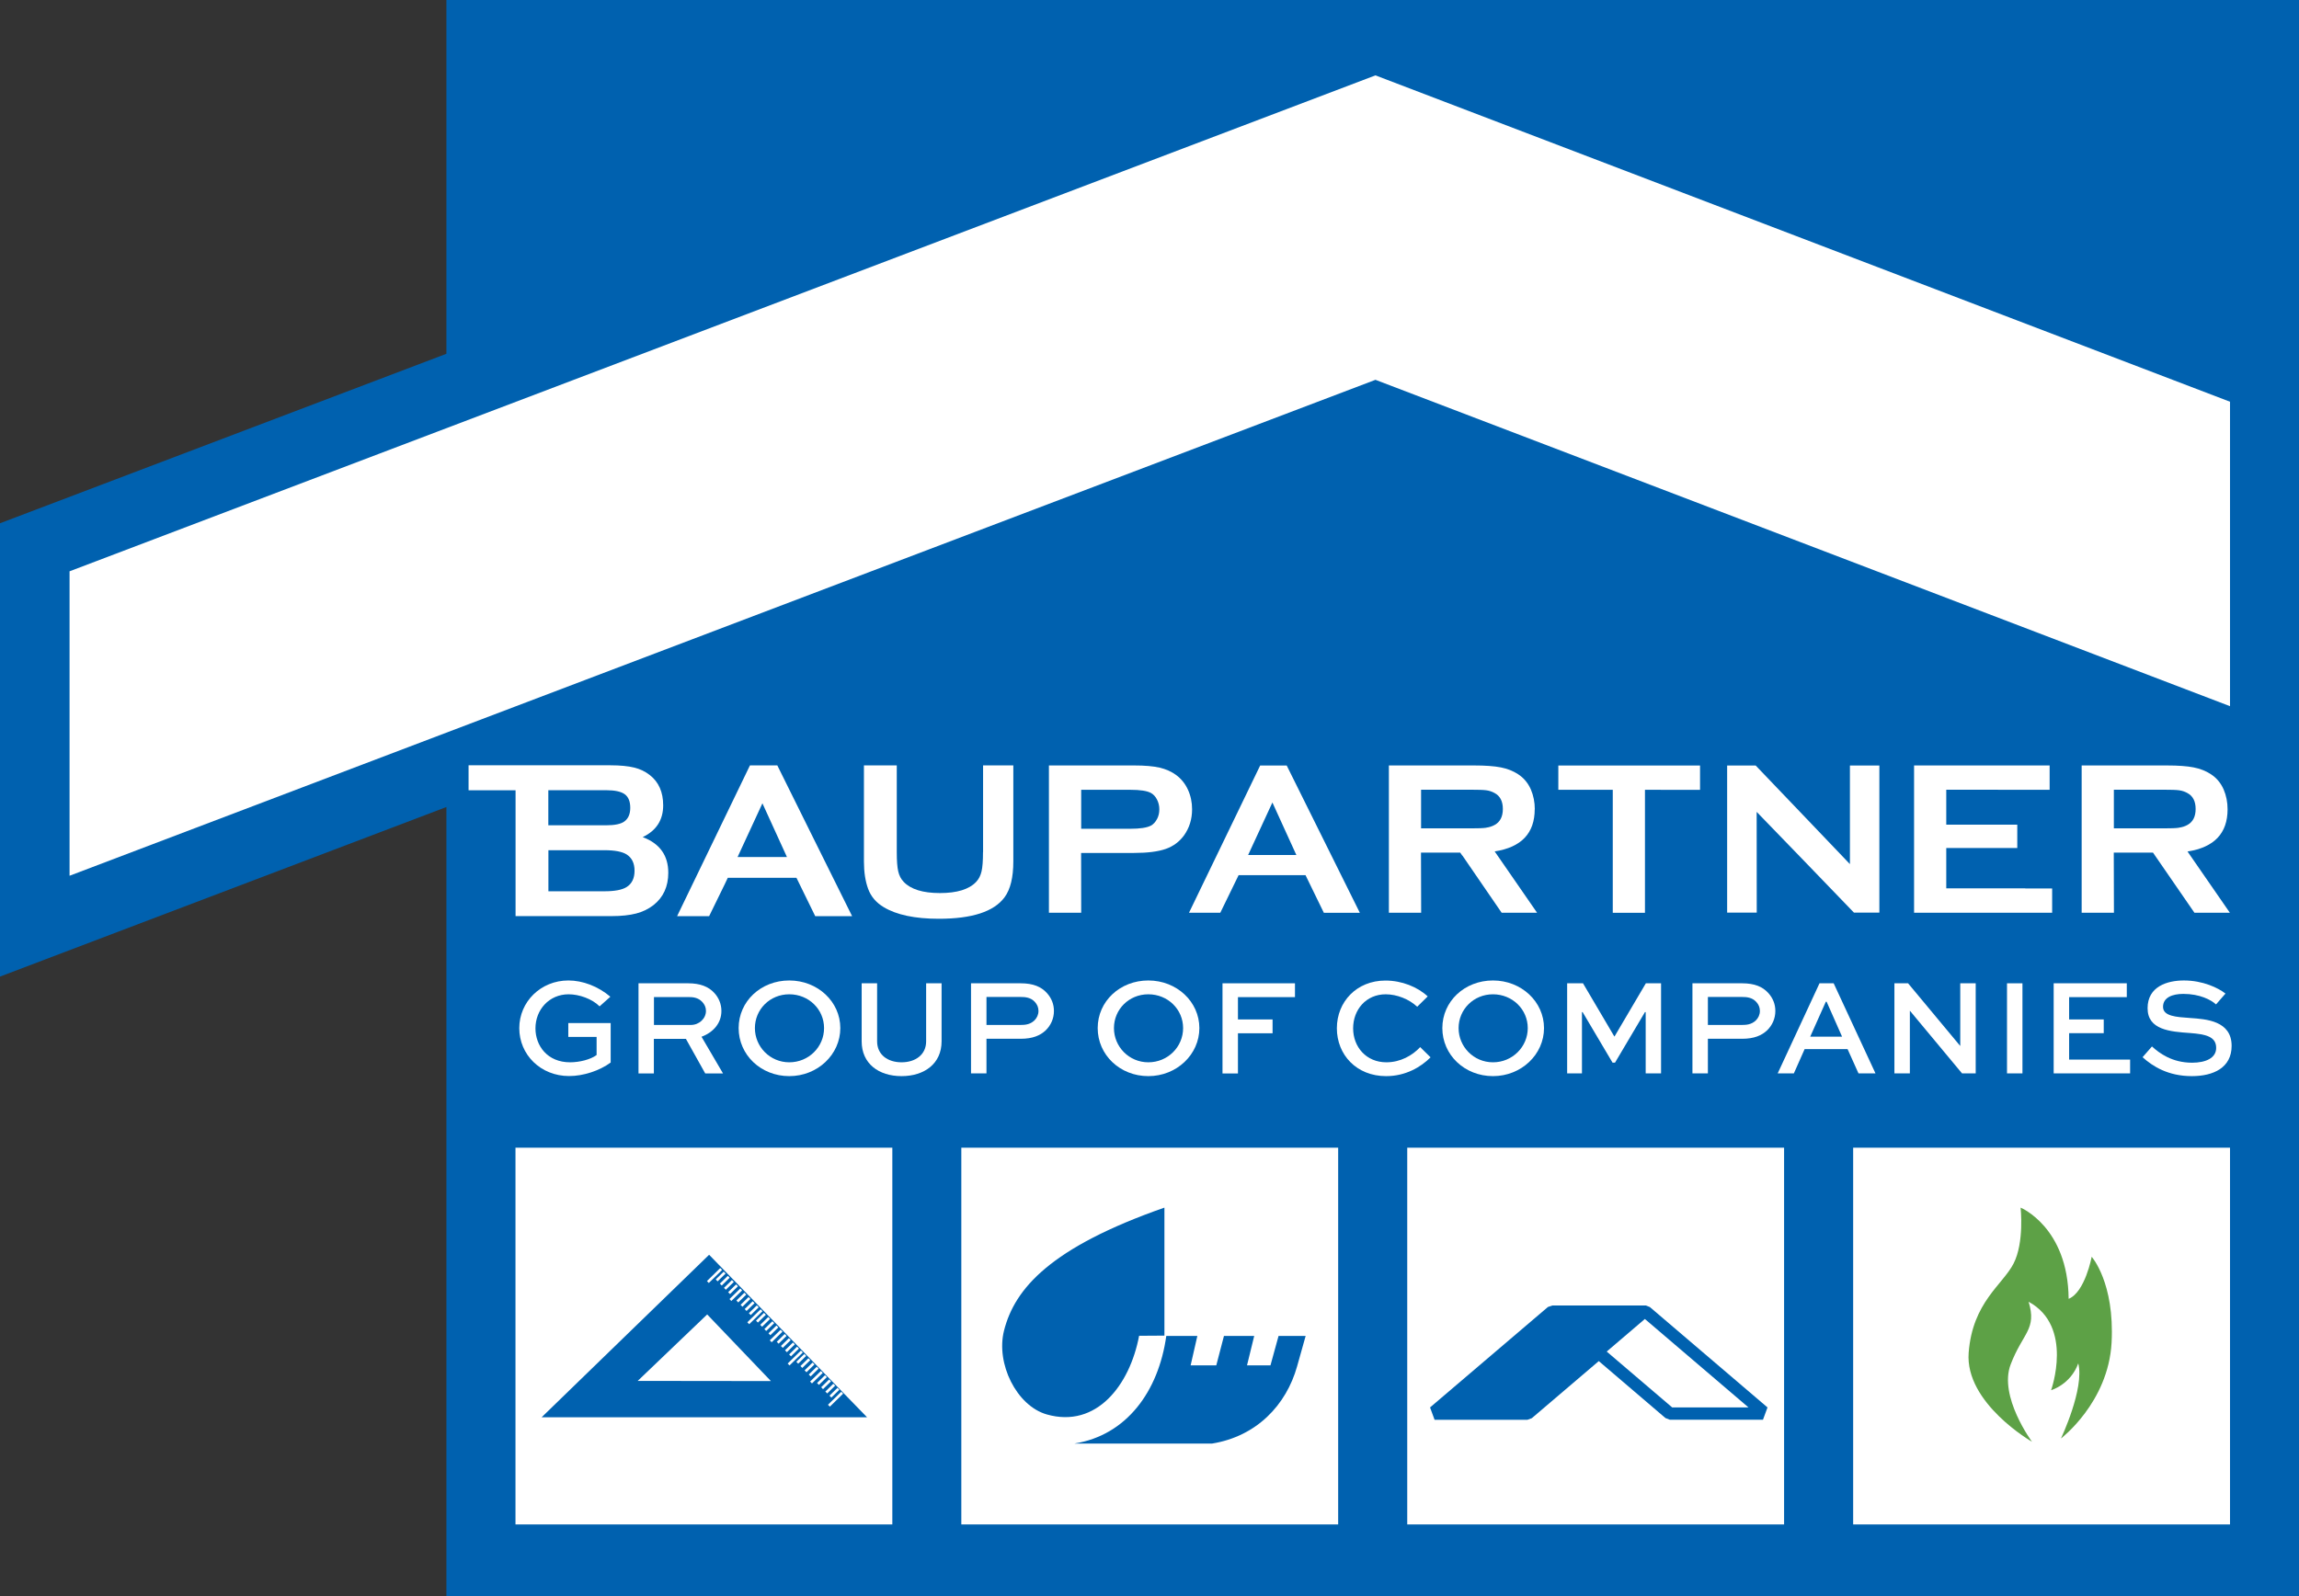 <?xml version="1.0" encoding="UTF-8"?>
<svg id="Layer_2" data-name="Layer 2" xmlns="http://www.w3.org/2000/svg" viewBox="0 0 284.23 197.41">
  <rect x="0" y="0" width="284.23" height="197.41" fill="#333333" stroke="none"/>
  <defs>
    <style>
      .cls-1, .cls-2 {
        fill: #fff;
      }

      .cls-3, .cls-4 {
        fill: #0061af;
      }

      .cls-2, .cls-4 {
        fill-rule: evenodd;
      }

      .cls-5 {
        fill: #5da146;
      }
    </style>
  </defs>
  <g id="Layer_1-2" data-name="Layer 1">
    <polygon class="cls-4" points="55.19 99.8 55.19 197.3 55.19 197.41 284.23 197.41 284.23 197.3 284.23 0 55.19 0 55.19 43.75 0 64.71 0 120.77 55.19 99.8"/>
    <path class="cls-1" d="m74.14,124.46c-.94-.94-2.53-1.5-3.84-1.5-2.41,0-4.1,1.91-4.1,4.21,0,2.15,1.47,4.2,4.28,4.2,1.16,0,2.53-.34,3.28-.9v-2.24h-3.5v-1.71h5.24v4.88c-1.4,1.02-3.38,1.67-5.14,1.67-3.53,0-6.16-2.65-6.16-5.92s2.66-5.9,6.07-5.9c1.77,0,3.67.72,5.19,2.01l-1.33,1.19Z"/>
    <path class="cls-1" d="m78.94,132.74v-11.14h6.14c1.48,0,2.51.41,3.22,1.18.56.6.89,1.38.89,2.24,0,1.5-.99,2.64-2.46,3.19l2.66,4.54h-2.2l-2.39-4.28h-3.96v4.28h-1.91Zm1.91-9.44v3.45h4.57c1.01,0,1.86-.78,1.86-1.74,0-.43-.17-.8-.46-1.11-.53-.55-1.14-.6-1.74-.6h-4.23Z"/>
    <path class="cls-1" d="m97.58,121.25c3.52,0,6.31,2.63,6.31,5.89s-2.8,5.94-6.31,5.94-6.26-2.63-6.26-5.94,2.75-5.89,6.26-5.89Zm0,10.12c2.41,0,4.3-1.91,4.3-4.23s-1.89-4.18-4.3-4.18-4.25,1.88-4.25,4.18,1.86,4.23,4.25,4.23Z"/>
    <path class="cls-1" d="m116.41,121.6v7.18c0,2.75-2.12,4.3-4.95,4.3s-4.93-1.55-4.93-4.3v-7.18h1.91v7.18c0,1.67,1.33,2.59,3.02,2.59s3.04-.92,3.04-2.59v-7.18h1.91Z"/>
    <path class="cls-1" d="m120.05,132.74v-11.14h6.14c1.57,0,2.54.44,3.22,1.18.6.65.89,1.42.89,2.24,0,.95-.39,1.79-1.02,2.4-.67.63-1.6,1.04-3.09,1.04h-4.23v4.28h-1.91Zm1.91-9.44v3.45h4.23c.48,0,1.14-.03,1.69-.55.32-.31.51-.73.51-1.18s-.17-.82-.46-1.13c-.51-.55-1.19-.6-1.74-.6h-4.23Z"/>
    <path class="cls-1" d="m141.97,121.25c3.52,0,6.31,2.63,6.31,5.89s-2.8,5.94-6.31,5.94-6.26-2.63-6.26-5.94,2.75-5.89,6.26-5.89Zm0,10.12c2.41,0,4.3-1.91,4.3-4.23s-1.89-4.18-4.3-4.18-4.25,1.88-4.25,4.18,1.86,4.23,4.25,4.23Z"/>
    <path class="cls-1" d="m151.14,132.74v-11.14h8.96v1.71h-7.05v2.76h4.28v1.71h-4.28v4.97h-1.91Z"/>
    <path class="cls-1" d="m176.86,130.76c-1.19,1.19-3.07,2.32-5.49,2.32-3.67,0-6.09-2.65-6.09-5.92s2.44-5.9,6.01-5.9c2.03,0,3.98.8,5.22,1.96l-1.3,1.28c-.99-.94-2.52-1.54-3.89-1.54-2.44,0-4.03,1.91-4.03,4.21s1.62,4.2,4.11,4.2c1.74,0,3.23-.85,4.18-1.88l1.28,1.26Z"/>
    <path class="cls-1" d="m184.58,121.25c3.52,0,6.31,2.63,6.31,5.89s-2.8,5.94-6.31,5.94-6.26-2.63-6.26-5.94,2.75-5.89,6.26-5.89Zm0,10.12c2.4,0,4.3-1.91,4.3-4.23s-1.9-4.18-4.3-4.18-4.25,1.88-4.25,4.18,1.86,4.23,4.25,4.23Z"/>
    <path class="cls-1" d="m203.46,132.74v-7.58h-.09l-3.7,6.25h-.31l-3.7-6.25h-.08v7.58h-1.83v-11.14h1.96l3.87,6.57h.03l3.87-6.57h1.88v11.14h-1.91Z"/>
    <path class="cls-1" d="m209.24,132.74v-11.14h6.14c1.57,0,2.54.44,3.22,1.18.6.65.89,1.42.89,2.24,0,.95-.39,1.79-1.02,2.4-.67.63-1.6,1.04-3.09,1.04h-4.23v4.28h-1.91Zm1.91-9.44v3.45h4.23c.48,0,1.14-.03,1.69-.55.32-.31.51-.73.51-1.18s-.17-.82-.46-1.13c-.51-.55-1.19-.6-1.74-.6h-4.23Z"/>
    <path class="cls-1" d="m224.96,121.6h1.74l5.17,11.14h-2.1l-1.35-3h-5.31l-1.33,3h-2l5.17-11.14Zm-1.16,6.6h3.94l-1.91-4.32h-.1l-1.93,4.32Z"/>
    <path class="cls-1" d="m244.26,121.6v11.14h-1.69l-6.43-7.73h-.02v7.73h-1.91v-11.14h1.69l6.43,7.73h.02v-7.73h1.91Z"/>
    <path class="cls-1" d="m248.13,132.74v-11.14h1.91v11.14h-1.91Z"/>
    <path class="cls-1" d="m260.09,127.77h-4.28v3.26h7.54v1.71h-9.45v-11.14h9.04v1.71h-7.13v2.76h4.28v1.71Z"/>
    <path class="cls-1" d="m273.97,124.21c-.61-.56-2-1.3-4.04-1.3-1.33,0-2.51.43-2.51,1.6s1.65,1.26,3.34,1.38c2,.14,5.14.34,5.14,3.45,0,2.7-2.25,3.74-4.92,3.74-2.93,0-4.84-1.21-6.09-2.34l1.16-1.33c.9.82,2.47,2.01,4.97,2.01,1.65,0,2.97-.56,2.97-1.83,0-1.4-1.28-1.69-3.22-1.84-2.46-.17-5.26-.38-5.26-3.07s2.44-3.43,4.49-3.43c2.35,0,4.25.92,5.14,1.62l-1.16,1.33Z"/>
    <path class="cls-1" d="m121.53,105.38c0,1.08-.06,1.87-.18,2.38-.12.52-.34.95-.66,1.29-.87.93-2.37,1.39-4.49,1.39s-3.61-.47-4.48-1.39c-.33-.35-.55-.77-.67-1.29-.12-.51-.18-1.31-.18-2.38v-6.83h0v-3.9h-4.06v3.9h0v7.98c0,1.31.17,2.44.52,3.39.35.96,1,1.71,1.92,2.26,1.57.95,3.85,1.44,6.81,1.44,4.11,0,6.82-.88,8.13-2.65.73-.98,1.09-2.47,1.09-4.44,0-3.96,0-7.92,0-11.88h-3.74c0,3.58,0,7.15,0,10.73Z"/>
    <path class="cls-1" d="m79.46,103.52c1.68-.8,2.53-2.11,2.53-3.93,0-1.63-.55-2.88-1.65-3.74-.56-.44-1.2-.75-1.94-.93-.74-.18-1.71-.28-2.92-.28h-17.55v3.09h5.81v15.56h11.87c1.2,0,2.21-.11,3.03-.32.82-.21,1.53-.56,2.15-1.04,1.22-.96,1.83-2.3,1.83-4,0-2.14-1.05-3.61-3.14-4.4Zm-11.67-5.8h7.14c1.09,0,1.86.17,2.31.5.45.33.68.89.68,1.67s-.24,1.33-.72,1.69c-.43.32-1.18.48-2.27.48h-7.14v-4.34Zm9.69,11.97c-.56.36-1.49.53-2.77.53h-6.91v-5.08h6.91c1.3,0,2.22.18,2.77.53.65.42.97,1.09.97,2.01s-.32,1.6-.97,2.01Z"/>
    <path class="cls-1" d="m92.72,94.65c-3,6.22-6.01,12.44-9.01,18.65h3.96l1.93-3.95.38-.8h8.48l.04.07h0l2.29,4.68h4.56c-3.08-6.22-6.18-12.43-9.25-18.65h-3.37Zm-1.53,11.33l3.07-6.64,3.03,6.64h-6.1Z"/>
    <path class="cls-1" d="m250.39,109.86h-9.77v-4.99c2.93,0,5.85,0,8.78,0v-2.89c-2.93,0-5.85,0-8.78,0v-4.32c4.26,0,8.52.01,12.78.01v-3.01h-16.76v18.21h13.75s3.32,0,3.32,0v-3h-3.33Z"/>
    <path class="cls-1" d="m192.66,97.67h6.73c0,5.07,0,10.14,0,15.21h3.98v-15.21c2.27,0,4.54.01,6.81.01v-3.01h-17.52v3Z"/>
    <path class="cls-1" d="m146.86,97.64c-.34-.74-.83-1.33-1.44-1.79-.6-.44-1.28-.74-2.06-.92-.78-.18-1.83-.27-3.16-.27h-10.52v1.37h0v.02h0v16.82h3.99c0-2.46-.01-4.93-.01-7.39h6.54c1.68,0,2.99-.17,3.93-.5.94-.33,1.69-.9,2.26-1.68.66-.93.99-2,.99-3.23,0-.86-.17-1.67-.52-2.43Zm-3.82,3.65c-.19.37-.44.64-.75.81-.49.26-1.34.39-2.55.39h-6.07v-4.82h6.07c1.22,0,2.07.13,2.55.39.31.17.56.44.75.81.19.37.29.77.29,1.21s-.09.85-.29,1.22Z"/>
    <path class="cls-1" d="m270.45,105.3c3.3-.51,4.95-2.25,4.95-5.22,0-.87-.16-1.69-.49-2.46-.35-.79-.87-1.42-1.58-1.88-.61-.4-1.32-.68-2.13-.84-.81-.16-1.91-.24-3.3-.24h-10.54v18.21h3.99c0-2.48-.02-4.95-.02-7.43h4.85c1.7,2.46,3.42,4.96,5.12,7.43h4.38l-5.24-7.58Zm-1.05-2.94c-.37.06-1.02.08-1.92.08h-6.14v-4.78h6.14c.92,0,1.57.02,1.93.07.36.05.7.16,1.02.34.68.36,1.02,1.02,1.02,1.97s-.34,1.61-1.02,1.98c-.31.17-.65.28-1.03.33Z"/>
    <path class="cls-1" d="m228.7,106.85c-3.89-4.05-7.75-8.14-11.64-12.18h-3.53v18.19h3.66c0-4.15-.01-8.31-.01-12.46,4.02,4.15,8.03,8.3,12.03,12.46h3.14v-18.19h-3.64v12.18Z"/>
    <path class="cls-1" d="m155.8,94.66c-2.93,6.07-5.88,12.15-8.8,18.21h3.87l2.26-4.64h8.28l.03.07h0l2.23,4.58h4.45c-3.01-6.07-6.03-12.14-9.04-18.21h-3.29Zm-1.49,11.07l3-6.49,2.96,6.49h-5.96Z"/>
    <path class="cls-1" d="m189.75,100.08c0-.87-.16-1.69-.49-2.46-.35-.79-.87-1.42-1.58-1.88-.61-.4-1.32-.68-2.13-.84-.81-.16-1.91-.24-3.3-.24h-10.54v18.21h3.99c0-2.48-.02-4.95-.02-7.43h4.85l.25.36h.02l4.85,7.07h4.38l-5.24-7.58c3.3-.51,4.95-2.25,4.95-5.22Zm-6,2.28c-.37.06-1.02.08-1.92.08h-6.14v-4.78h6.14c.92,0,1.57.02,1.93.07.36.05.7.16,1.02.34.68.36,1.02,1.02,1.02,1.97s-.34,1.61-1.02,1.98c-.31.17-.65.28-1.02.33Z"/>
    <rect class="cls-1" x="63.73" y="141.93" width="46.59" height="46.59"/>
    <path class="cls-3" d="m87.67,155.17l-20.71,20.1h40.24s-19.53-20.1-19.53-20.1Zm-.24,7.38l7.88,8.24-16.47-.02,8.59-8.22Z"/>
    <g>
      <g>
        <polygon class="cls-1" points="89.58 157.37 88.6 158.34 89.58 157.37 89.58 157.37"/>
        <rect class="cls-1" x="88.4" y="157.7" width="1.38" height=".33" transform="translate(-84.98 107.31) rotate(-44.37)"/>
      </g>
      <g>
        <polygon class="cls-1" points="90.1 157.9 89.11 158.87 90.1 157.9 90.1 157.9"/>
        <rect class="cls-1" x="88.91" y="158.22" width="1.38" height=".33" transform="translate(-85.2 107.81) rotate(-44.37)"/>
      </g>
      <g>
        <polygon class="cls-1" points="90.61 158.42 89.62 159.39 90.61 158.42 90.61 158.42"/>
        <rect class="cls-1" x="89.42" y="158.74" width="1.38" height=".33" transform="translate(-85.42 108.32) rotate(-44.37)"/>
      </g>
      <g>
        <polygon class="cls-1" points="91.12 158.95 90.13 159.91 91.12 158.95 91.12 158.95"/>
        <rect class="cls-1" x="89.93" y="159.27" width="1.38" height=".33" transform="translate(-85.64 108.83) rotate(-44.37)"/>
      </g>
      <g>
        <polygon class="cls-1" points="91.63 159.47 90.29 160.78 91.63 159.47 91.63 159.47"/>
        <rect class="cls-1" x="90.03" y="159.96" width="1.87" height=".33" transform="translate(-86.03 109.26) rotate(-44.37)"/>
      </g>
      <g>
        <polygon class="cls-1" points="89.16 156.94 87.52 158.55 89.16 156.94 89.16 156.94"/>
        <rect class="cls-1" x="87.19" y="157.58" width="2.3" height=".33" transform="translate(-85.12 106.75) rotate(-44.37)"/>
      </g>
      <g>
        <polygon class="cls-1" points="92.15 159.99 91.16 160.96 92.15 159.99 92.15 159.99"/>
        <rect class="cls-1" x="90.96" y="160.31" width="1.38" height=".33" transform="translate(-86.08 109.84) rotate(-44.37)"/>
      </g>
      <g>
        <polygon class="cls-1" points="92.66 160.52 91.67 161.48 92.66 160.52 92.66 160.52"/>
        <rect class="cls-1" x="91.47" y="160.84" width="1.38" height=".33" transform="translate(-86.3 110.35) rotate(-44.37)"/>
      </g>
      <g>
        <polygon class="cls-1" points="93.17 161.04 92.18 162.01 93.17 161.04 93.17 161.04"/>
        <rect class="cls-1" x="91.98" y="161.36" width="1.38" height=".33" transform="translate(-86.52 110.86) rotate(-44.37)"/>
      </g>
      <g>
        <polygon class="cls-1" points="93.68 161.56 92.69 162.53 93.68 161.56 93.68 161.56"/>
        <rect class="cls-1" x="92.5" y="161.88" width="1.38" height=".33" transform="translate(-86.74 111.36) rotate(-44.37)"/>
      </g>
      <g>
        <polygon class="cls-1" points="94.57 162.47 93.58 163.44 94.57 162.47 94.57 162.47"/>
        <rect class="cls-1" x="93.38" y="162.79" width="1.38" height=".33" transform="translate(-87.12 112.25) rotate(-44.37)"/>
      </g>
      <g>
        <polygon class="cls-1" points="95.08 163 94.09 163.96 95.08 163 95.08 163"/>
        <rect class="cls-1" x="93.9" y="163.32" width="1.38" height=".33" transform="translate(-87.34 112.75) rotate(-44.37)"/>
      </g>
      <g>
        <polygon class="cls-1" points="95.59 163.52 94.61 164.49 95.59 163.52 95.59 163.52"/>
        <rect class="cls-1" x="94.41" y="163.84" width="1.38" height=".33" transform="translate(-87.56 113.26) rotate(-44.37)"/>
      </g>
      <g>
        <polygon class="cls-1" points="96.11 164.04 95.12 165.01 96.11 164.04 96.11 164.04"/>
        <rect class="cls-1" x="94.92" y="164.36" width="1.38" height=".33" transform="translate(-87.78 113.77) rotate(-44.37)"/>
      </g>
      <g>
        <polygon class="cls-1" points="96.62 164.57 95.28 165.88 96.62 164.57 96.62 164.57"/>
        <rect class="cls-1" x="95.01" y="165.06" width="1.87" height=".33" transform="translate(-88.17 114.2) rotate(-44.37)"/>
      </g>
      <g>
        <polygon class="cls-1" points="94.15 162.04 92.5 163.65 94.15 162.04 94.15 162.04"/>
        <rect class="cls-1" x="92.18" y="162.68" width="2.3" height=".33" transform="translate(-87.26 111.69) rotate(-44.37)"/>
      </g>
      <g>
        <polygon class="cls-1" points="97.13 165.09 96.14 166.06 97.13 165.09 97.13 165.09"/>
        <rect class="cls-1" x="95.94" y="165.41" width="1.38" height=".33" transform="translate(-88.22 114.78) rotate(-44.37)"/>
      </g>
      <g>
        <polygon class="cls-1" points="97.64 165.61 96.65 166.58 97.64 165.61 97.64 165.61"/>
        <rect class="cls-1" x="96.46" y="165.93" width="1.38" height=".33" transform="translate(-88.44 115.29) rotate(-44.37)"/>
      </g>
      <g>
        <polygon class="cls-1" points="98.16 166.14 97.17 167.11 98.16 166.14 98.16 166.14"/>
        <rect class="cls-1" x="96.97" y="166.46" width="1.38" height=".33" transform="translate(-88.67 115.8) rotate(-44.37)"/>
      </g>
      <g>
        <polygon class="cls-1" points="98.67 166.66 97.68 167.63 98.67 166.66 98.67 166.66"/>
        <rect class="cls-1" x="97.48" y="166.98" width="1.38" height=".33" transform="translate(-88.89 116.3) rotate(-44.37)"/>
      </g>
      <g>
        <polygon class="cls-1" points="99.56 167.57 98.57 168.54 99.56 167.57 99.56 167.57"/>
        <rect class="cls-1" x="98.37" y="167.89" width="1.38" height=".33" transform="translate(-89.27 117.18) rotate(-44.37)"/>
      </g>
      <g>
        <polygon class="cls-1" points="100.07 168.09 99.08 169.06 100.07 168.09 100.07 168.09"/>
        <rect class="cls-1" x="98.88" y="168.41" width="1.38" height=".33" transform="translate(-89.49 117.69) rotate(-44.37)"/>
      </g>
      <g>
        <polygon class="cls-1" points="100.58 168.62 99.59 169.59 100.58 168.62 100.58 168.62"/>
        <rect class="cls-1" x="99.39" y="168.94" width="1.38" height=".33" transform="translate(-89.71 118.2) rotate(-44.37)"/>
      </g>
      <g>
        <polygon class="cls-1" points="101.09 169.14 100.1 170.11 101.09 169.14 101.09 169.14"/>
        <rect class="cls-1" x="99.91" y="169.46" width="1.38" height=".33" transform="translate(-89.93 118.71) rotate(-44.37)"/>
      </g>
      <g>
        <polygon class="cls-1" points="101.6 169.66 100.27 170.97 101.6 169.66 101.6 169.66"/>
        <rect class="cls-1" x="100" y="170.16" width="1.87" height=".33" transform="translate(-90.32 119.14) rotate(-44.37)"/>
      </g>
      <g>
        <polygon class="cls-1" points="99.13 167.14 97.49 168.75 99.13 167.14 99.13 167.14"/>
        <rect class="cls-1" x="97.16" y="167.78" width="2.3" height=".33" transform="translate(-89.4 116.63) rotate(-44.37)"/>
      </g>
      <g>
        <polygon class="cls-1" points="102.12 170.19 101.13 171.16 102.12 170.19 102.12 170.19"/>
        <rect class="cls-1" x="100.93" y="170.51" width="1.38" height=".33" transform="translate(-90.37 119.72) rotate(-44.37)"/>
      </g>
      <g>
        <polygon class="cls-1" points="102.63 170.71 101.64 171.68 102.63 170.71 102.63 170.71"/>
        <rect class="cls-1" x="101.44" y="171.03" width="1.38" height=".33" transform="translate(-90.59 120.23) rotate(-44.37)"/>
      </g>
      <g>
        <polygon class="cls-1" points="103.14 171.24 102.15 172.2 103.14 171.24 103.14 171.24"/>
        <rect class="cls-1" x="101.95" y="171.56" width="1.38" height=".33" transform="translate(-90.81 120.74) rotate(-44.37)"/>
      </g>
      <g>
        <polygon class="cls-1" points="103.65 171.76 102.66 172.73 103.65 171.76 103.65 171.76"/>
        <rect class="cls-1" x="102.47" y="172.08" width="1.38" height=".33" transform="translate(-91.03 121.24) rotate(-44.37)"/>
      </g>
      <g>
        <polygon class="cls-1" points="104.12 172.24 102.48 173.84 104.12 172.24 104.12 172.24"/>
        <rect class="cls-1" x="102.15" y="172.88" width="2.3" height=".33" transform="translate(-91.55 121.57) rotate(-44.37)"/>
      </g>
    </g>
    <rect class="cls-1" x="118.85" y="141.93" width="46.59" height="46.59"/>
    <path class="cls-4" d="m132.87,178.52h16.97c5.53-.89,9.19-4.79,10.52-9.54l1.06-3.77h-3.35l-1,3.64h-2.9l.89-3.64h-3.74l-.95,3.64h-3.17l.83-3.64h-3.84c-.96,6.89-4.94,12.28-11.33,13.3h0Zm11.09-29.18v15.83l-3.13.02c-1.15,6.12-5.28,11.46-11.4,9.73-3.75-1.06-6.33-6.3-5.3-10.37,1.32-5.21,5.74-10.28,19.83-15.21h0Z"/>
    <rect class="cls-1" x="229.11" y="141.93" width="46.59" height="46.59"/>
    <rect class="cls-1" x="173.98" y="141.93" width="46.59" height="46.59"/>
    <path class="cls-3" d="m204.01,161.65l-.54-.21h-11.55s-.55.19-.55.19l-14.57,12.42.56,1.53h11.47l.55-.2,8.28-7.06,8.24,7.04.54.21h11.52s.56-1.52.56-1.52l-14.53-12.4Zm2.72,12.39l-.04-.03-8.05-6.87,4.72-4.03.09.08,12.72,10.86h-9.44Z"/>
    <polygon class="cls-2" points="170.05 9.32 8.6 70.65 8.6 108.3 170.05 46.97 275.7 87.33 275.7 49.68 170.05 9.32"/>
    <path class="cls-5" d="m251.23,178.3s-8.32-4.78-7.84-11.02c.48-6.24,4.2-8.39,5.55-11.02,1.35-2.63.87-6.92.87-6.92,0,0,5.86,2.41,5.94,11.28,2.03-.82,2.85-5.2,2.85-5.2,0,0,2.85,3.19,2.46,10.61-.4,7.42-6.26,11.86-6.26,11.86,0,0,2.93-6.17,2.14-9.29-.95,2.63-3.36,3.32-3.36,3.32,0,0,2.84-7.89-2.78-10.94,1.05,3.43-.71,3.81-2.22,7.76-1.51,3.95,2.65,9.57,2.65,9.57Z"/>
  </g>
</svg>